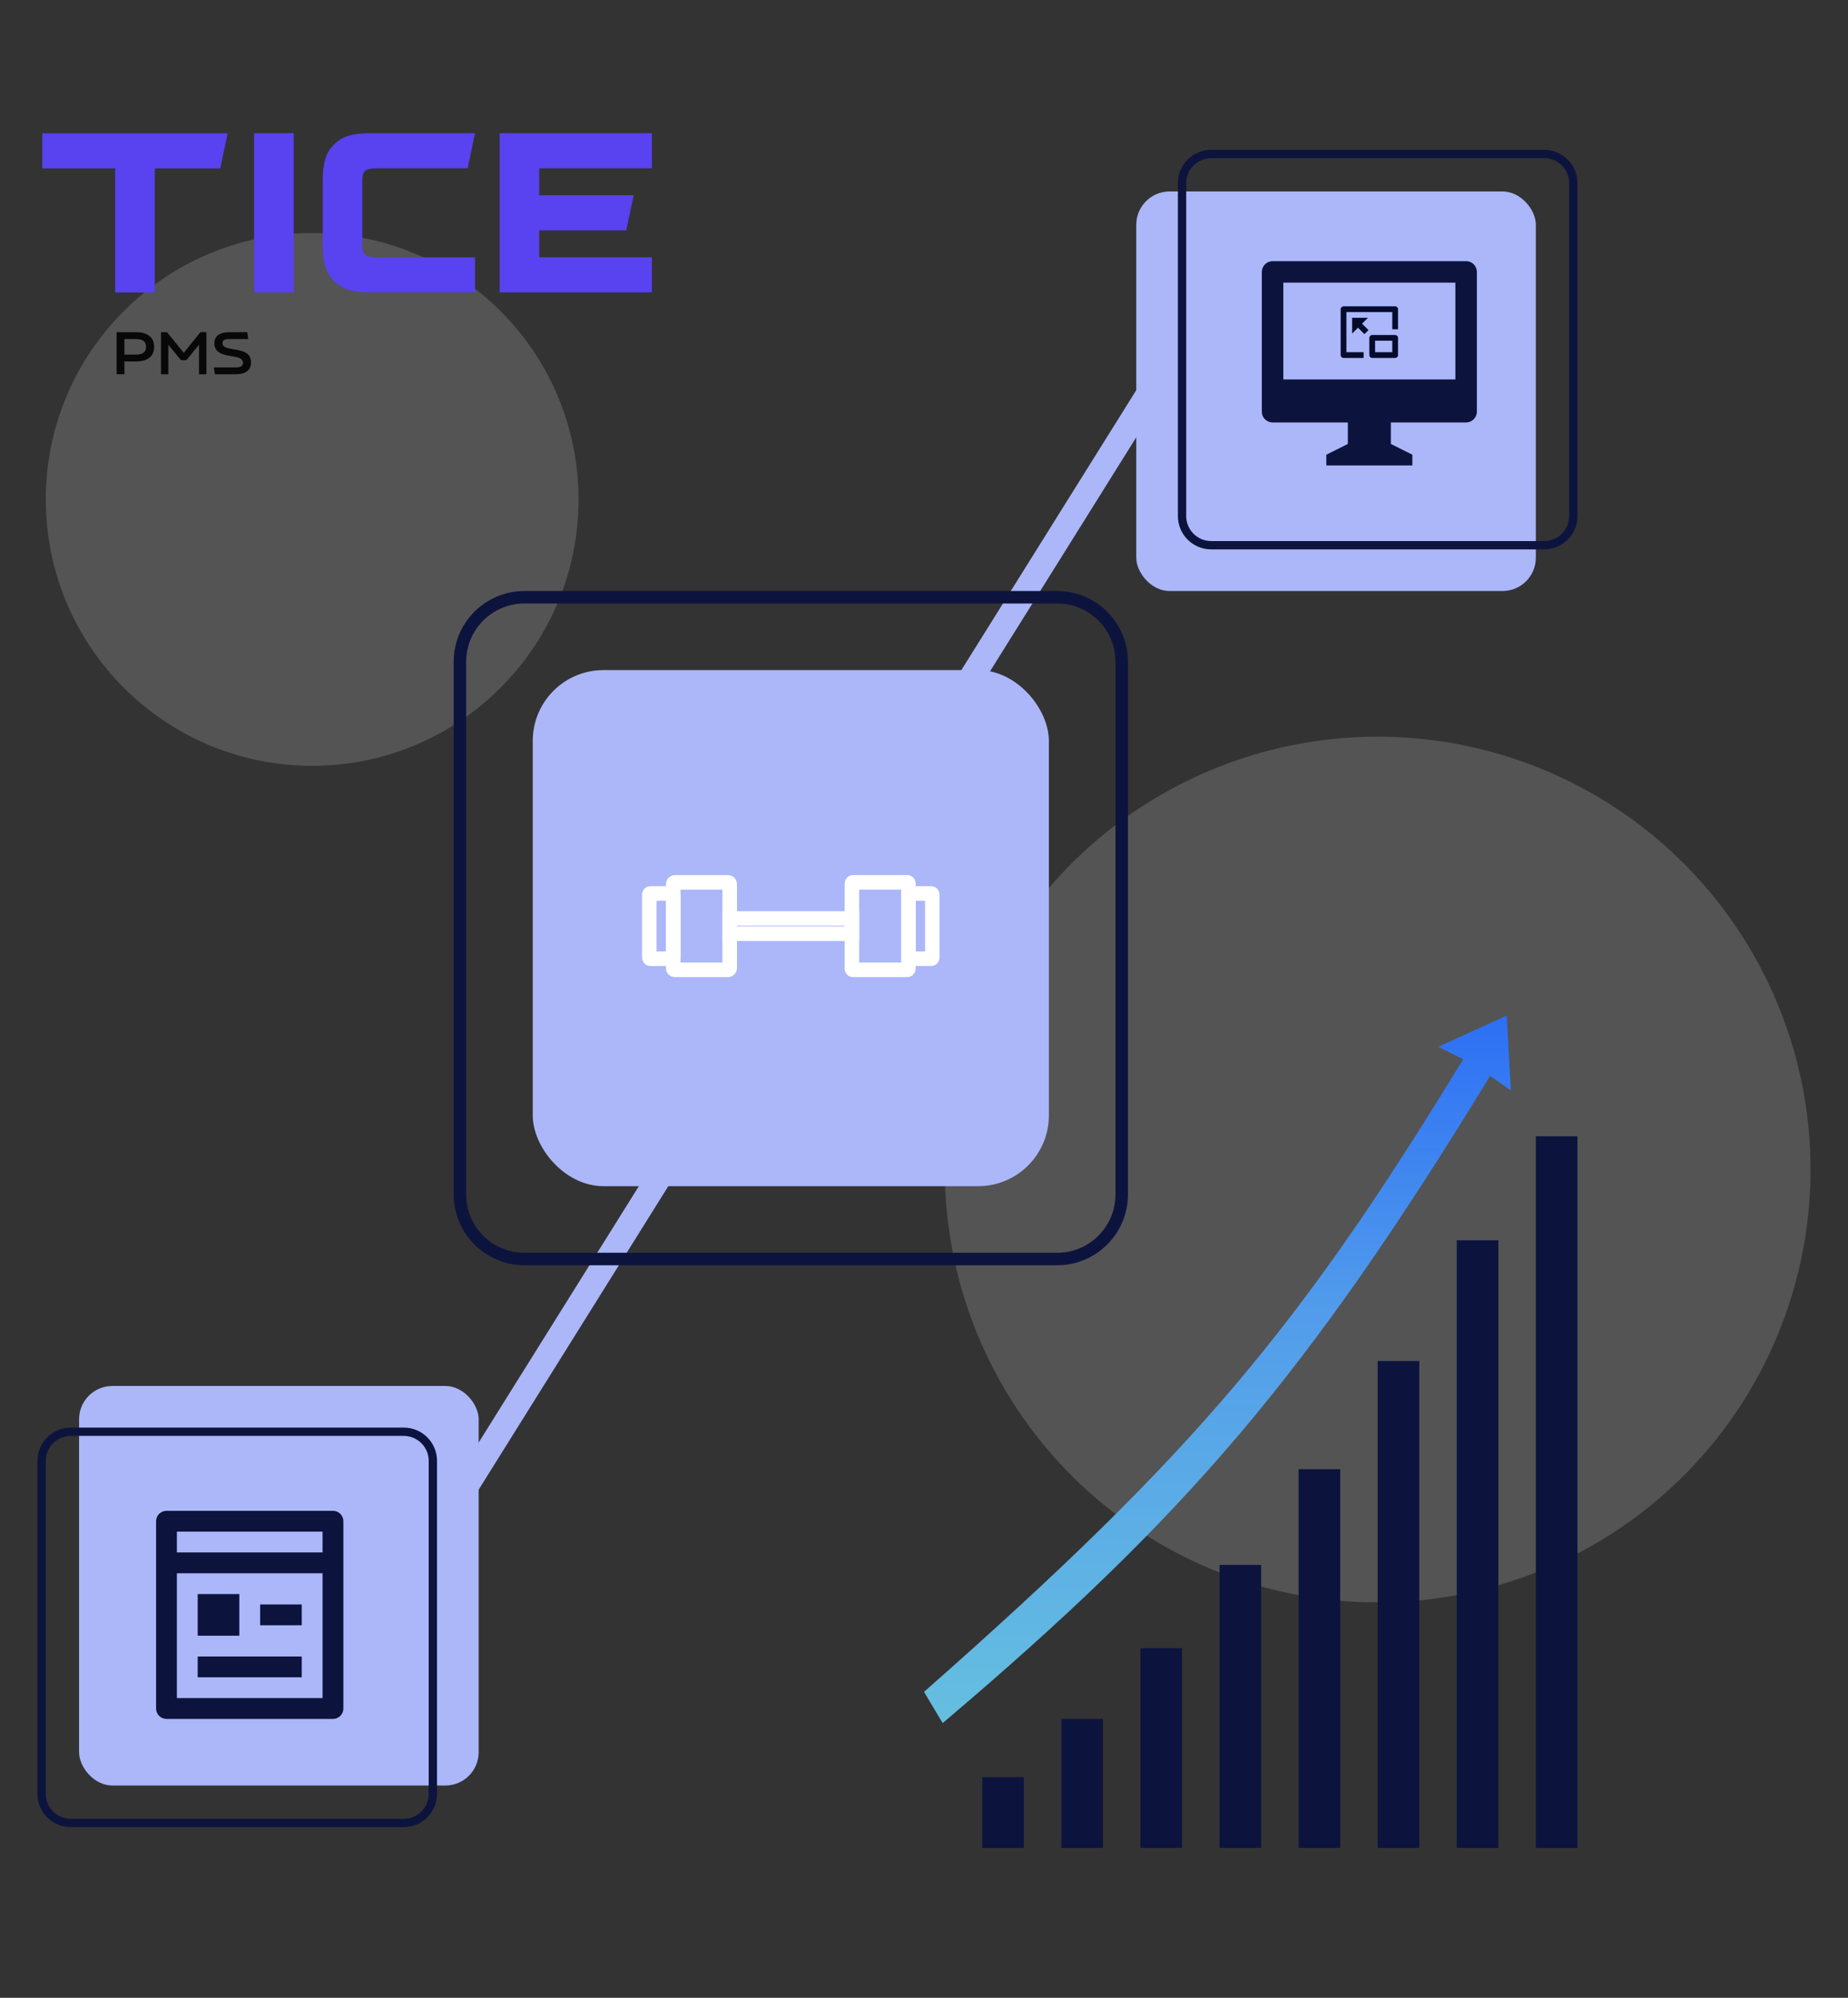 <svg width="444" height="480" viewBox="0 0 444 480" fill="none" xmlns="http://www.w3.org/2000/svg">
<rect x="0" y="0" width="444" height="480" fill="#333333" stroke="none"/>
<circle opacity="0.2" cx="331" cy="281" r="104" fill="#D9D9D9"/>
<circle opacity="0.2" cx="75" cy="120" r="64" fill="#D9D9D9"/>
<rect x="106" y="361" width="320" height="6" transform="rotate(-58 106 361)" fill="#ABB7F9"/>
<rect x="128" y="161" width="124" height="124" rx="17" fill="#ABB7F9"/>
<rect x="273" y="46" width="96" height="96" rx="8" fill="#ABB7F9"/>
<path d="M334.167 101.5V106.667L339.333 109.25V111.833H318.667L318.656 109.26L323.833 106.667V101.5H305.729C305.39 101.498 305.055 101.429 304.742 101.297C304.429 101.165 304.146 100.973 303.908 100.731C303.67 100.49 303.482 100.203 303.355 99.889C303.227 99.574 303.164 99.238 303.167 98.899V65.351C303.167 63.915 304.342 62.75 305.729 62.75H352.271C353.686 62.75 354.833 63.91 354.833 65.351V98.899C354.833 100.335 353.658 101.5 352.271 101.5H334.167ZM308.333 67.917V91.167H349.667V67.917H308.333Z" fill="#0C143E"/>
<path d="M335.2 73.6C335.383 73.6 335.558 73.673 335.687 73.802C335.816 73.931 335.889 74.106 335.889 74.289V79.111H334.511V74.978H323.489V84.622H327.622V86H322.8C322.617 86 322.442 85.927 322.313 85.798C322.184 85.669 322.111 85.494 322.111 85.311V74.289C322.111 74.106 322.184 73.931 322.313 73.802C322.442 73.673 322.617 73.6 322.8 73.6H335.2ZM335.2 80.489C335.383 80.489 335.558 80.561 335.687 80.691C335.816 80.82 335.889 80.995 335.889 81.178V85.311C335.889 85.494 335.816 85.669 335.687 85.798C335.558 85.927 335.383 86 335.2 86H329.689C329.506 86 329.331 85.927 329.202 85.798C329.073 85.669 329 85.494 329 85.311V81.178C329 80.995 329.073 80.82 329.202 80.691C329.331 80.561 329.506 80.489 329.689 80.489H335.2ZM334.511 81.867H330.378V84.622H334.511V81.867ZM328.656 76.356L327.248 77.763L328.798 79.313L327.824 80.287L326.274 78.737L324.867 80.144V76.356H328.656Z" fill="#040B2C"/>
<rect x="19" y="333" width="96" height="96" rx="8" fill="#ABB7F9"/>
<path d="M42.5 378V408H77.5V378H42.5ZM42.5 373H77.5V368H42.5V373ZM80 413H40C39.337 413 38.701 412.737 38.232 412.268C37.763 411.799 37.5 411.163 37.5 410.5V365.5C37.5 364.837 37.763 364.201 38.232 363.732C38.701 363.263 39.337 363 40 363H80C80.663 363 81.299 363.263 81.768 363.732C82.237 364.201 82.5 364.837 82.5 365.5V410.5C82.5 411.163 82.237 411.799 81.768 412.268C81.299 412.737 80.663 413 80 413ZM47.5 383H57.5V393H47.5V383ZM47.5 398H72.5V403H47.5V398ZM62.5 385.5H72.5V390.5H62.5V385.5Z" fill="#0C143E"/>
<path d="M358.018 258.5C314.188 330.241 285.34 364.137 226.484 414L222 406.5C287.269 349 312.18 319 351.541 254.5L345.562 251.5L362.004 244L363 262L358.018 258.5Z" fill="url(#paint0_linear_6_324)"/>
<rect x="369" y="273" width="10" height="171" fill="#0C143E"/>
<rect x="350" y="298" width="10" height="146" fill="#0C143E"/>
<rect x="331" y="327" width="10" height="117" fill="#0C143E"/>
<rect x="312" y="353" width="10" height="91" fill="#0C143E"/>
<rect x="293" y="376" width="10" height="68" fill="#0C143E"/>
<rect x="274" y="396" width="10" height="48" fill="#0C143E"/>
<rect x="255" y="413" width="10" height="31" fill="#0C143E"/>
<rect x="236" y="427" width="10" height="17" fill="#0C143E"/>
<path fill-rule="evenodd" clip-rule="evenodd" d="M97 345H17C13.686 345 11 347.686 11 351V431C11 434.314 13.686 437 17 437H97C100.314 437 103 434.314 103 431V351C103 347.686 100.314 345 97 345ZM17 343C12.582 343 9 346.582 9 351V431C9 435.418 12.582 439 17 439H97C101.418 439 105 435.418 105 431V351C105 346.582 101.418 343 97 343H17Z" fill="#0C143E"/>
<path fill-rule="evenodd" clip-rule="evenodd" d="M254 145H126C118.268 145 112 151.268 112 159V287C112 294.732 118.268 301 126 301H254C261.732 301 268 294.732 268 287V159C268 151.268 261.732 145 254 145ZM126 142C116.611 142 109 149.611 109 159V287C109 296.389 116.611 304 126 304H254C263.389 304 271 296.389 271 287V159C271 149.611 263.389 142 254 142H126Z" fill="#0C143E"/>
<path fill-rule="evenodd" clip-rule="evenodd" d="M371 38H291C287.686 38 285 40.686 285 44V124C285 127.314 287.686 130 291 130H371C374.314 130 377 127.314 377 124V44C377 40.686 374.314 38 371 38ZM291 36C286.582 36 283 39.582 283 44V124C283 128.418 286.582 132 291 132H371C375.418 132 379 128.418 379 124V44C379 39.582 375.418 36 371 36H291Z" fill="#0C143E"/>
<path d="M27.673 70.275V40.454H10.16V32.024H54.7L52.925 40.454H37.187V70.275H27.673Z" fill="#5942F0"/>
<path d="M61.053 70.251V32H70.567V70.251H61.053Z" fill="#5942F0"/>
<path d="M114.126 70.251H88.93C86.803 70.251 85.066 70.041 83.717 69.621C82.369 69.2 81.201 68.493 80.213 67.499C79.226 66.505 78.533 65.338 78.135 64.001C77.736 62.662 77.536 60.904 77.536 58.725V43.528C77.536 41.349 77.736 39.59 78.135 38.252C78.533 36.913 79.226 35.748 80.213 34.754C81.201 33.76 82.369 33.053 83.717 32.632C85.065 32.212 86.803 32.002 88.93 32.002H114.126L112.352 40.432H90.468C89.139 40.432 88.237 40.633 87.763 41.034C87.288 41.435 87.05 42.191 87.05 43.3V58.955C87.05 60.064 87.288 60.819 87.763 61.221C88.237 61.622 89.139 61.823 90.468 61.823H114.126V70.253V70.251Z" fill="#5942F0"/>
<path d="M129.557 46.91H152.242L150.467 55.34H129.557V61.821H156.633V70.251H120.043V32H156.633V40.43H129.557V46.91Z" fill="#5942F0"/>
<path d="M51.638 89.922L51.38 88.276H56.642C57.832 88.276 58.377 87.93 58.377 87.151C58.377 86.314 57.646 85.953 56.513 85.736L54.663 85.39C52.656 85.014 51.509 84.235 51.509 82.474C51.509 80.8 52.714 79.819 55.022 79.819H59.395L59.639 81.464H55.093C53.932 81.464 53.445 81.767 53.445 82.445C53.445 83.196 54.119 83.542 55.251 83.759L57.13 84.105C59.194 84.495 60.312 85.274 60.312 87.107C60.312 88.897 59.051 89.922 56.714 89.922H51.638Z" fill="#080808"/>
<path d="M48.144 79.819H49.593V89.922H47.815V82.835L44.775 86.544H43.485L40.445 82.835V89.922H38.682V79.819H40.13L44.144 84.769L48.144 79.819Z" fill="#080808"/>
<path d="M32.73 79.819C35.626 79.819 37.031 81.204 37.031 83.326C37.031 85.462 35.626 86.847 32.73 86.847H29.891V89.922H28.012V79.819H32.73ZM32.615 85.202C34.393 85.202 35.095 84.538 35.095 83.326C35.095 82.128 34.393 81.464 32.615 81.464H29.891V85.202H32.615Z" fill="#080808"/>
<path d="M204.68 224.345H175.318V220.674H204.68V224.345Z" stroke="white" stroke-width="3.493" stroke-miterlimit="10"/>
<path d="M174.913 233.019H162.151C161.927 233.019 161.745 232.836 161.745 232.61V212.409C161.745 212.183 161.927 212 162.151 212H174.913C175.138 212 175.319 212.183 175.319 212.409V232.61C175.319 232.836 175.138 233.019 174.913 233.019Z" stroke="white" stroke-width="3.493" stroke-miterlimit="10"/>
<path fill-rule="evenodd" clip-rule="evenodd" d="M156.22 230.349H161.525C161.647 230.349 161.745 230.175 161.745 229.96V215.059C161.745 214.843 161.647 214.669 161.525 214.669H156.22C156.098 214.669 156 214.843 156 215.059V229.96C156 230.175 156.098 230.349 156.22 230.349Z" stroke="white" stroke-width="3.493" stroke-miterlimit="10"/>
<path d="M217.979 233.019H204.958C204.805 233.019 204.681 232.894 204.681 232.74V212.279C204.681 212.125 204.805 212 204.958 212H217.979C218.131 212 218.255 212.125 218.255 212.279V232.74C218.255 232.894 218.131 233.019 217.979 233.019Z" stroke="white" stroke-width="3.493" stroke-miterlimit="10"/>
<path fill-rule="evenodd" clip-rule="evenodd" d="M223.779 230.349H218.476C218.354 230.349 218.255 230.173 218.255 229.956V215.062C218.255 214.845 218.354 214.669 218.476 214.669H223.779C223.901 214.669 224 214.845 224 215.062V229.956C224 230.173 223.901 230.349 223.779 230.349Z" stroke="white" stroke-width="3.493" stroke-miterlimit="10"/>
<defs>
<linearGradient id="paint0_linear_6_324" x1="292.5" y1="244" x2="292.5" y2="414" gradientUnits="userSpaceOnUse">
<stop stop-color="#2C6FF5"/>
<stop offset="0.419" stop-color="#529CEB"/>
<stop offset="1" stop-color="#65BFE0"/>
</linearGradient>
</defs>
</svg>
